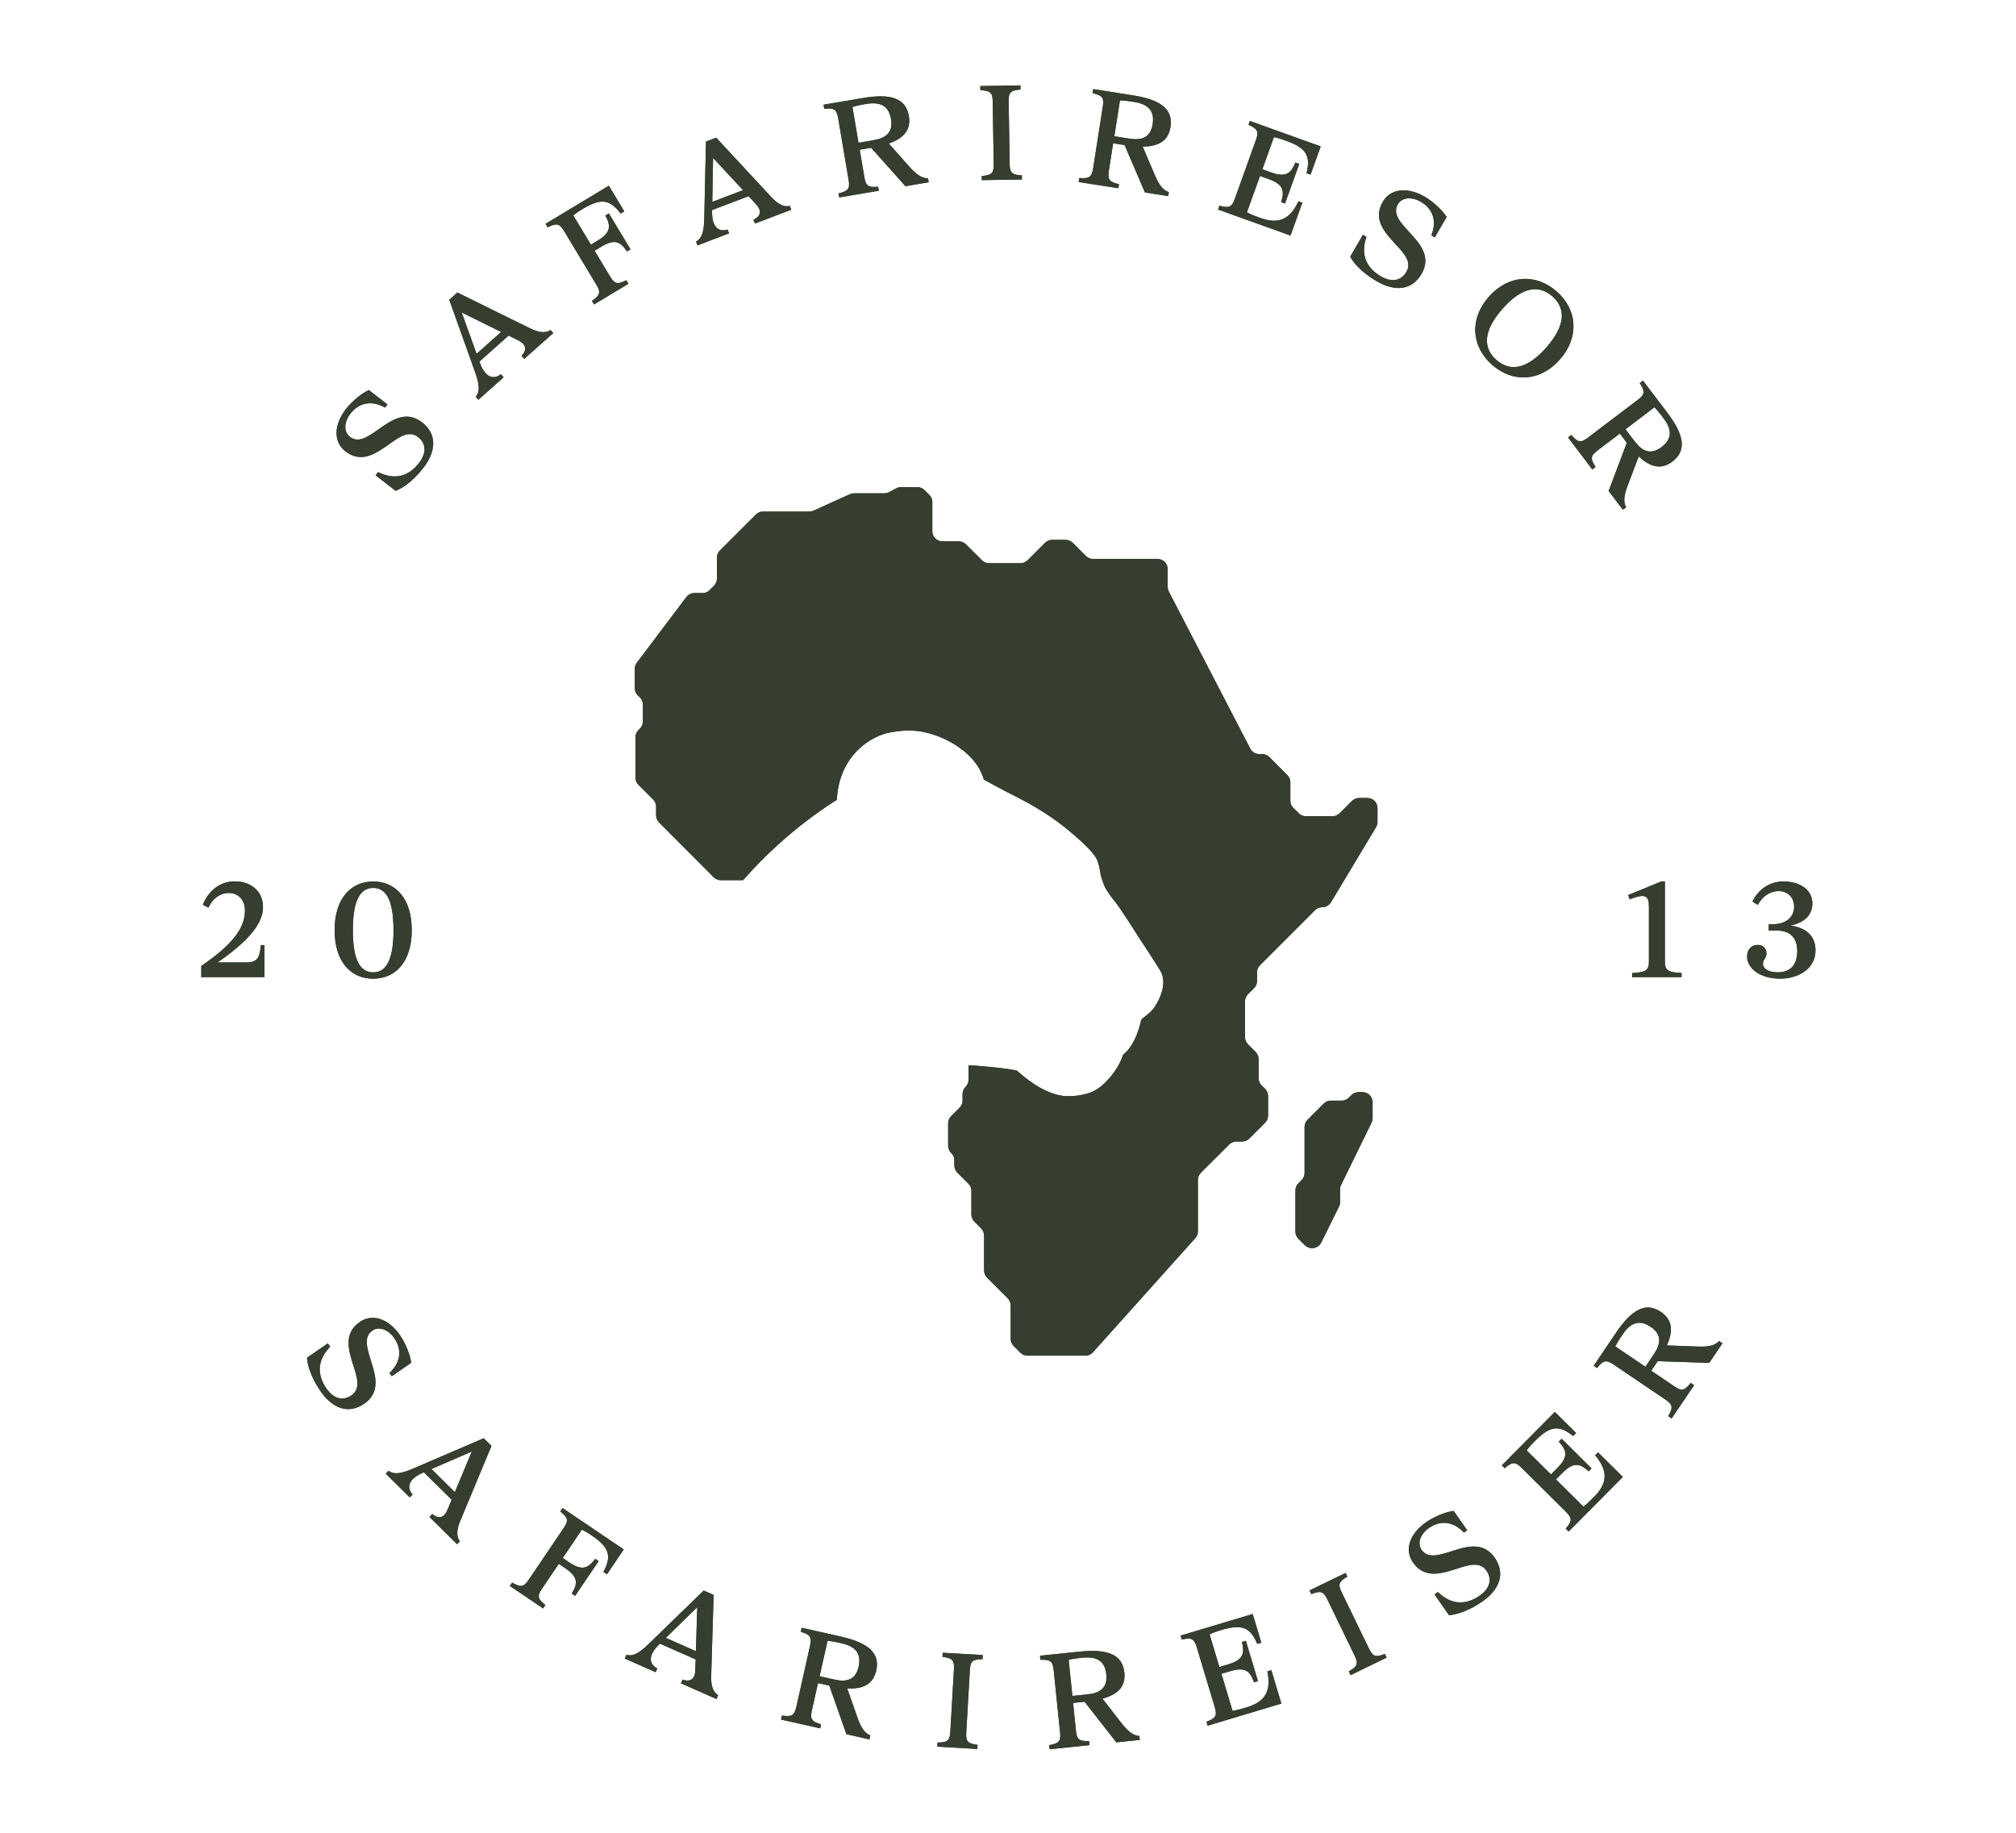 <?xml version="1.0" encoding="utf-8"?>
<!-- Generator: Adobe Illustrator 28.0.0, SVG Export Plug-In . SVG Version: 6.00 Build 0)  -->
<svg version="1.1" id="Lager_1" xmlns="http://www.w3.org/2000/svg" xmlns:xlink="http://www.w3.org/1999/xlink" x="0px" y="0px"
	 viewBox="0 150 595 541" style="enable-background:new 0 150 595 541;" xml:space="preserve">
<style type="text/css">
	.st0{fill:#353E2F;}
</style>
<g>
	<g>
		<g>
			<path class="st0" d="M406.55,388.48v4.13c0,0.55-0.16,1.08-0.44,1.54l-13.3,22.15c-0.55,0.9-1.52,1.45-2.56,1.45h-0.02
				c-0.81,0-1.57,0.32-2.12,0.88l-16.23,16.23c-0.55,0.55-0.88,1.31-0.88,2.1v2.58c0,0.78-0.32,1.55-0.88,2.1l-1.8,1.8
				c-0.55,0.55-0.88,1.31-0.88,2.12v10.51c0,0.81,0.32,1.57,0.88,2.12l2.26,2.26c0.55,0.55,0.88,1.31,0.88,2.1v5.65
				c0,0.78,0.32,1.54,0.88,2.12l1.04,1.01c0.55,0.58,0.88,1.34,0.88,2.12v5.81c0,0.78-0.32,1.55-0.88,2.1l-4.66,4.66
				c-0.55,0.55-1.31,0.88-2.1,0.88h-1.71c-0.81,0-1.54,0.3-2.12,0.88l-8.37,8.34c-0.55,0.58-0.88,1.34-0.88,2.12v15.19
				c0,0.74-0.25,1.45-0.76,1.98l-30.22,33.7c-0.58,0.65-1.38,0.99-2.21,0.99h-17.08c-0.81,0-1.57-0.3-2.12-0.88l-1.98-1.98
				c-0.55-0.55-0.88-1.31-0.88-2.1v-9.87c0-0.78-0.32-1.54-0.88-2.12l-6.09-6.09c-0.55-0.55-0.88-1.31-0.88-2.1v-10.33
				c0-0.78-0.32-1.54-0.88-2.1l-1.98-1.98c-0.55-0.58-0.88-1.31-0.88-2.12v-6.98c0-0.78-0.3-1.55-0.88-2.1l-3.27-3.27
				c-0.55-0.58-0.88-1.34-0.88-2.12v-1.5c0-0.81-0.3-1.57-0.88-2.12l-0.07-0.07c-0.55-0.55-0.88-1.31-0.88-2.12v-6.64
				c0-0.78,0.32-1.55,0.88-2.1l2.49-2.51c0.58-0.55,0.88-1.31,0.88-2.1v-1.91c0-0.78,0.32-1.54,0.88-2.12
				c0.58-0.55,0.88-1.31,0.88-2.1v-4.22c1.82,0,3.34,0.12,5.9,0.39c3.27,0.35,5.21,0.48,8.39,1.13c0,0,3.94,3.71,7.98,5.65
				c1.73,0.88,3.62,1.54,5.62,1.82c1.02,0.14,5.19,0.25,8.6-1.2c0.81-0.39,1.57-0.83,2.26-1.36c1.41-1.01,5.37-4.8,6.87-9.61
				c3.96-2.93,5.37-10.33,5.37-10.33c0.07-0.3,3.07-2.1,4.1-4.01c1.5-2.26,3.34-6.46,1.84-9.84c-0.58-1.24-6.69-10.47-6.69-10.47
				s-5.3-8.48-7.08-10.6c-0.46-0.53-2.31-2.97-2.93-4.27c-0.41-0.9-0.74-1.87-1.04-2.86c-0.39-1.22-0.48-3.85-1.54-5.69
				c-1.08-1.87-4.13-4.77-7.12-7.29c-2.77-2.42-5.72-4.52-8.74-6.43c-3.04-1.91-6.16-3.6-9.34-5.16c-1.59-0.78-7.93-4.24-7.93-4.24
				c-2.38-8.6-13.44-14.15-21.09-14.46c-2.33-0.09-3.73,0.07-6.39,0.51c-5.65,0.92-15.26,6.69-15.91,19.94c0,0-14.53,8.6-27.66,23.7
				h-6.57c-0.78,0-1.54-0.32-2.12-0.88l-16.11-16.14c-0.55-0.55-0.88-1.31-0.88-2.1v-2.58c0-0.78-0.3-1.54-0.88-2.12l-4.33-4.33
				c-0.58-0.58-0.88-1.34-0.88-2.12V367.6c0-0.81,0.3-1.57,0.88-2.12l0.44-0.46c0.58-0.55,0.88-1.31,0.88-2.1v-4.96
				c0-0.78-0.3-1.55-0.88-2.1l-0.67-0.67c-0.55-0.58-0.85-1.34-0.85-2.12v-5.67c0-0.65,0.21-1.27,0.6-1.8l14.62-19.39
				c0.55-0.74,1.43-1.18,2.38-1.18h2.4c0.81,0,1.57-0.32,2.12-0.88l1.24-1.27c0.55-0.55,0.88-1.31,0.88-2.1v-6.22
				c0-0.78,0.32-1.54,0.88-2.1l10.6-10.6c0.55-0.55,1.31-0.88,2.1-0.88h13.65c0.44,0,0.85-0.09,1.24-0.25l10.81-4.89
				c0.39-0.16,0.81-0.25,1.24-0.25H261c0.48,0,0.97-0.11,1.41-0.35l2.07-1.11c0.44-0.23,0.92-0.35,1.41-0.35h4.89
				c0.78,0,1.54,0.3,2.1,0.88l1.4,1.41c0.58,0.55,0.88,1.31,0.88,2.1v8.6c0,1.66,1.34,3,3,3h4.82c0.78,0,1.54,0.3,2.1,0.88l4.7,4.68
				c0.55,0.58,1.31,0.88,2.12,0.88h9.29c0.78,0,1.54-0.3,2.12-0.88l5.12-5.12c0.55-0.55,1.31-0.88,2.1-0.88h3.99
				c0.78,0,1.54,0.32,2.1,0.88l3.87,3.87c0.55,0.55,1.31,0.88,2.1,0.88h19.04c1.66,0,3,1.34,3,2.97v5.26c0,0.48,0.12,0.94,0.32,1.38
				L369,370.94c0.51,0.99,1.52,1.61,2.65,1.61h0.88c0.78,0,1.54,0.32,2.1,0.88l5.32,5.33c0.58,0.58,0.88,1.34,0.88,2.12v5.44
				c0,0.81,0.32,1.54,0.88,2.12l1.59,1.57c0.55,0.58,1.31,0.88,2.1,0.88h7.86c0.81,0,1.57-0.3,2.12-0.88l3.62-3.62
				c0.58-0.55,1.34-0.88,2.12-0.88h2.44C405.22,385.51,406.55,386.85,406.55,388.48z"/>
		</g>
	</g>
	<g>
		<g>
			<path class="st0" d="M402.12,472.32h-1.14c-0.79,0-1.55,0.31-2.11,0.87l-0.78,0.78c-0.56,0.56-1.32,0.87-2.11,0.87h-3.19
				c-0.79,0-1.55,0.31-2.11,0.87l-4.78,4.78c-0.56,0.56-0.87,1.32-0.87,2.11v13.57c0,0.79-0.31,1.55-0.87,2.11l-0.96,0.96
				c-0.56,0.56-0.87,1.32-0.87,2.11v12.12c0,0.79,0.31,1.55,0.87,2.11l1.91,1.91c0.56,0.56,1.32,0.87,2.11,0.87h0.06
				c1.13,0,2.17-0.64,2.67-1.66l5.24-10.58c0.2-0.41,0.31-0.87,0.31-1.32v-3.77c0-0.45,0.1-0.9,0.3-1.31l9-18.39
				c0.2-0.41,0.31-0.86,0.31-1.31v-4.72C405.1,473.65,403.77,472.32,402.12,472.32z"/>
		</g>
	</g>
</g>
<g>
	<g>
		<g>
			<path class="st0" d="M406.55,388.48v4.13c0,0.55-0.16,1.08-0.44,1.54l-13.3,22.15c-0.55,0.9-1.52,1.45-2.56,1.45h-0.02
				c-0.81,0-1.57,0.32-2.12,0.88l-16.23,16.23c-0.55,0.55-0.88,1.31-0.88,2.1v2.58c0,0.78-0.32,1.55-0.88,2.1l-1.8,1.8
				c-0.55,0.55-0.88,1.31-0.88,2.12v10.51c0,0.81,0.32,1.57,0.88,2.12l2.26,2.26c0.55,0.55,0.88,1.31,0.88,2.1v5.65
				c0,0.78,0.32,1.54,0.88,2.12l1.04,1.01c0.55,0.58,0.88,1.34,0.88,2.12v5.81c0,0.78-0.32,1.55-0.88,2.1l-4.66,4.66
				c-0.55,0.55-1.31,0.88-2.1,0.88h-1.71c-0.81,0-1.54,0.3-2.12,0.88l-8.37,8.34c-0.55,0.58-0.88,1.34-0.88,2.12v15.19
				c0,0.74-0.25,1.45-0.76,1.98l-30.22,33.7c-0.58,0.65-1.38,0.99-2.21,0.99h-17.08c-0.81,0-1.57-0.3-2.12-0.88l-1.98-1.98
				c-0.55-0.55-0.88-1.31-0.88-2.1v-9.87c0-0.78-0.32-1.54-0.88-2.12l-6.09-6.09c-0.55-0.55-0.88-1.31-0.88-2.1v-10.33
				c0-0.78-0.32-1.54-0.88-2.1l-1.98-1.98c-0.55-0.58-0.88-1.31-0.88-2.12v-6.98c0-0.78-0.3-1.55-0.88-2.1l-3.27-3.27
				c-0.55-0.58-0.88-1.34-0.88-2.12v-1.5c0-0.81-0.3-1.57-0.88-2.12l-0.07-0.07c-0.55-0.55-0.88-1.31-0.88-2.12v-6.64
				c0-0.78,0.32-1.55,0.88-2.1l2.49-2.51c0.58-0.55,0.88-1.31,0.88-2.1v-1.91c0-0.78,0.32-1.54,0.88-2.12
				c0.58-0.55,0.88-1.31,0.88-2.1v-4.22c1.82,0,3.34,0.12,5.9,0.39c3.27,0.35,5.21,0.48,8.39,1.13c0,0,3.94,3.71,7.98,5.65
				c1.73,0.88,3.62,1.54,5.62,1.82c1.02,0.14,5.19,0.25,8.6-1.2c0.81-0.39,1.57-0.83,2.26-1.36c1.41-1.01,5.37-4.8,6.87-9.61
				c3.96-2.93,5.37-10.33,5.37-10.33c0.07-0.3,3.07-2.1,4.1-4.01c1.5-2.26,3.34-6.46,1.84-9.84c-0.58-1.24-6.69-10.47-6.69-10.47
				s-5.3-8.48-7.08-10.6c-0.46-0.53-2.31-2.97-2.93-4.27c-0.41-0.9-0.74-1.87-1.04-2.86c-0.39-1.22-0.48-3.85-1.54-5.69
				c-1.08-1.87-4.13-4.77-7.12-7.29c-2.77-2.42-5.72-4.52-8.74-6.43c-3.04-1.91-6.16-3.6-9.34-5.16c-1.59-0.78-7.93-4.24-7.93-4.24
				c-2.38-8.6-13.44-14.15-21.09-14.46c-2.33-0.09-3.73,0.07-6.39,0.51c-5.65,0.92-15.26,6.69-15.91,19.94c0,0-14.53,8.6-27.66,23.7
				h-6.57c-0.78,0-1.54-0.32-2.12-0.88l-16.11-16.14c-0.55-0.55-0.88-1.31-0.88-2.1v-2.58c0-0.78-0.3-1.54-0.88-2.12l-4.33-4.33
				c-0.58-0.58-0.88-1.34-0.88-2.12V367.6c0-0.81,0.3-1.57,0.88-2.12l0.44-0.46c0.58-0.55,0.88-1.31,0.88-2.1v-4.96
				c0-0.78-0.3-1.55-0.88-2.1l-0.67-0.67c-0.55-0.58-0.85-1.34-0.85-2.12v-5.67c0-0.65,0.21-1.27,0.6-1.8l14.62-19.39
				c0.55-0.74,1.43-1.18,2.38-1.18h2.4c0.81,0,1.57-0.32,2.12-0.88l1.24-1.27c0.55-0.55,0.88-1.31,0.88-2.1v-6.22
				c0-0.78,0.32-1.54,0.88-2.1l10.6-10.6c0.55-0.55,1.31-0.88,2.1-0.88h13.65c0.44,0,0.85-0.09,1.24-0.25l10.81-4.89
				c0.39-0.16,0.81-0.25,1.24-0.25H261c0.48,0,0.97-0.11,1.41-0.35l2.07-1.11c0.44-0.23,0.92-0.35,1.41-0.35h4.89
				c0.78,0,1.54,0.3,2.1,0.88l1.4,1.41c0.58,0.55,0.88,1.31,0.88,2.1v8.6c0,1.66,1.34,3,3,3h4.82c0.78,0,1.54,0.3,2.1,0.88l4.7,4.68
				c0.55,0.58,1.31,0.88,2.12,0.88h9.29c0.78,0,1.54-0.3,2.12-0.88l5.12-5.12c0.55-0.55,1.31-0.88,2.1-0.88h3.99
				c0.78,0,1.54,0.32,2.1,0.88l3.87,3.87c0.55,0.55,1.31,0.88,2.1,0.88h19.04c1.66,0,3,1.34,3,2.97v5.26c0,0.48,0.12,0.94,0.32,1.38
				L369,370.94c0.51,0.99,1.52,1.61,2.65,1.61h0.88c0.78,0,1.54,0.32,2.1,0.88l5.32,5.33c0.58,0.58,0.88,1.34,0.88,2.12v5.44
				c0,0.81,0.32,1.54,0.88,2.12l1.59,1.57c0.55,0.58,1.31,0.88,2.1,0.88h7.86c0.81,0,1.57-0.3,2.12-0.88l3.62-3.62
				c0.58-0.55,1.34-0.88,2.12-0.88h2.44C405.22,385.51,406.55,386.85,406.55,388.48z"/>
		</g>
	</g>
	<g>
		<g>
			<path class="st0" d="M402.12,472.32h-1.14c-0.79,0-1.55,0.31-2.11,0.87l-0.78,0.78c-0.56,0.56-1.32,0.87-2.11,0.87h-3.19
				c-0.79,0-1.55,0.31-2.11,0.87l-4.78,4.78c-0.56,0.56-0.87,1.32-0.87,2.11v13.57c0,0.79-0.31,1.55-0.87,2.11l-0.96,0.96
				c-0.56,0.56-0.87,1.32-0.87,2.11v12.12c0,0.79,0.31,1.55,0.87,2.11l1.91,1.91c0.56,0.56,1.32,0.87,2.11,0.87h0.06
				c1.13,0,2.17-0.64,2.67-1.66l5.24-10.58c0.2-0.41,0.31-0.87,0.31-1.32v-3.77c0-0.45,0.1-0.9,0.3-1.31l9-18.39
				c0.2-0.41,0.31-0.86,0.31-1.31v-4.72C405.1,473.65,403.77,472.32,402.12,472.32z"/>
		</g>
	</g>
</g>
<g>
	<g>
		<path class="st0" d="M72.29,418.79c0-3.38-2.04-5.25-4.88-5.25c-2.21,0-4.71,1.54-5.88,4.34L59.87,417
			c1.67-4.04,4.92-6.88,9.5-6.88c3.92,0,8.25,2.25,8.25,7.67c0,4.92-4.67,10.26-13.46,16.26h8.55c3.17,0,4-1.33,4.25-5.13h1.08v9.46
			H59.41v-3.29C68.08,429.13,72.29,424.25,72.29,418.79z"/>
	</g>
	<g>
		<path class="st0" d="M98.76,424.5c0-9.46,4.92-14.34,11.38-14.34c6.5,0,11.38,4.88,11.38,14.34c0,9.5-4.88,14.34-11.38,14.34
			C103.68,438.85,98.76,434.01,98.76,424.5z M110.14,436.97c3.58,0,6-3.13,6-12.46c0-9.3-2.42-12.46-6-12.46s-6,3.17-6,12.46
			C104.14,433.84,106.55,436.97,110.14,436.97z"/>
	</g>
</g>
<g>
	<g>
		<path class="st0" d="M72.29,418.79c0-3.38-2.04-5.25-4.88-5.25c-2.21,0-4.71,1.54-5.88,4.34L59.87,417
			c1.67-4.04,4.92-6.88,9.5-6.88c3.92,0,8.25,2.25,8.25,7.67c0,4.92-4.67,10.26-13.46,16.26h8.55c3.17,0,4-1.33,4.25-5.13h1.08v9.46
			H59.41v-3.29C68.08,429.13,72.29,424.25,72.29,418.79z"/>
	</g>
	<g>
		<path class="st0" d="M98.76,424.5c0-9.46,4.92-14.34,11.38-14.34c6.5,0,11.38,4.88,11.38,14.34c0,9.5-4.88,14.34-11.38,14.34
			C103.68,438.85,98.76,434.01,98.76,424.5z M110.14,436.97c3.58,0,6-3.13,6-12.46c0-9.3-2.42-12.46-6-12.46s-6,3.17-6,12.46
			C104.14,433.84,106.55,436.97,110.14,436.97z"/>
	</g>
</g>
<g>
	<g>
		<path class="st0" d="M486.66,433.84v-16.3c0-3.33-1.13-3.88-5.67-2.13l-0.46-1.25l9.84-4.04h1v23.72c0,2.67,1.12,3.13,4.92,3.33
			v1.21H481.7v-1.21C485.53,436.97,486.66,436.51,486.66,433.84z"/>
	</g>
	<g>
		<path class="st0" d="M522.01,422.75h1.38c3.88,0,6.13-2.25,6.13-5.09c0-2.88-1.92-4.67-4.63-4.67c-1.83,0-4.42,0.96-6.09,4.08
			l-1.58-1c1.92-3.92,5.42-5.92,9.13-5.92c5,0,8.55,2.54,8.55,6.5c0,3.38-2.38,5.71-6.54,6.5c4.96,0.67,7.46,3.29,7.46,7.34
			c0,5.46-5.13,8.34-10.38,8.34c-6.09,0-9.8-3.08-9.8-6.54c0-1.92,1.12-3.42,3.25-3.42c1.42,0,2.42,1.08,2.46,2.42
			c0.04,1.5-1.04,1.92-1.04,3.04c0,1.63,1.63,2.63,4.38,2.63c3.92,0,5.75-2.42,5.75-6.25c0-3.46-1.63-6.09-6.13-6.09h-2.29V422.75z"
			/>
	</g>
</g>
<g>
	<g>
		<path class="st0" d="M486.66,433.84v-16.3c0-3.33-1.13-3.88-5.67-2.13l-0.46-1.25l9.84-4.04h1v23.72c0,2.67,1.12,3.13,4.92,3.33
			v1.21H481.7v-1.21C485.53,436.97,486.66,436.51,486.66,433.84z"/>
	</g>
	<g>
		<path class="st0" d="M522.01,422.75h1.38c3.88,0,6.13-2.25,6.13-5.09c0-2.88-1.92-4.67-4.63-4.67c-1.83,0-4.42,0.96-6.09,4.08
			l-1.58-1c1.92-3.92,5.42-5.92,9.13-5.92c5,0,8.55,2.54,8.55,6.5c0,3.38-2.38,5.71-6.54,6.5c4.96,0.67,7.46,3.29,7.46,7.34
			c0,5.46-5.13,8.34-10.38,8.34c-6.09,0-9.8-3.08-9.8-6.54c0-1.92,1.12-3.42,3.25-3.42c1.42,0,2.42,1.08,2.46,2.42
			c0.04,1.5-1.04,1.92-1.04,3.04c0,1.63,1.63,2.63,4.38,2.63c3.92,0,5.75-2.42,5.75-6.25c0-3.46-1.63-6.09-6.13-6.09h-2.29V422.75z"
			/>
	</g>
</g>
<g>
	<g>
		<path class="st0" d="M102.11,270.71c1.73-2.24,4.66-4.67,6.74-5.59l5.51,4.25l-0.71,0.92c-4.32-2.39-7.91-1.21-10.26,1.83
			c-1.86,2.41-2.02,5.34-0.13,6.79c2.57,1.99,5.4-0.04,8.51-2.23c3.81-2.69,8.07-5.68,12.79-2.03c4.26,3.29,4.39,8.23,0.42,13.38
			c-3.46,4.49-6.74,6.28-8.22,6.82l-5.91-4.56l0.74-0.96c5.33,2.64,9.3,0.91,12.08-2.69c2.42-3.14,1.97-5.9-0.3-7.66
			c-2.67-2.06-5.56-0.03-8.66,2.22c-3.85,2.67-8.04,5.64-12.76,2C98.48,280.54,98.37,275.56,102.11,270.71z"/>
	</g>
	<g>
		<path class="st0" d="M134.98,236.33l21.39,10.54c2.12,1.07,4.42,1.7,6.11,0.53l0.8,0.9l-8.56,7.62l-0.8-0.9
			c1.76-1.79,1.32-3.47-1-4.58l-2.81-1.4l-8.62,7.68l0.05,0.12c1.7,4.85,4.25,5.21,6.29,3.61l0.8,0.9l-7.44,6.63l-0.8-0.9
			c1.39-1.57,1.05-3.9-0.22-7.39l-7.57-21.22L134.98,236.33z M147.91,247.97l-11.65-5.75l4.4,12.21L147.91,247.97z"/>
	</g>
	<g>
		<path class="st0" d="M176.06,234.1l-9.63-16c-1.38-2.29-2.33-2.25-4.79-1.01l-0.62-1.04l18.67-11.24l4.56,7.57l-1.07,0.65
			c-3.11-4.11-5.7-4.69-11.16-1.4c-0.68,0.41-1.89,1.14-2.82,1.94l5.2,8.64l1.93-1.16c4.03-2.43,4-4.35,2.33-7.44l1.04-0.62
			l6.39,10.6l-1.04,0.62c-1.95-2.91-3.61-3.81-7.64-1.38l-1.93,1.16l4.62,7.68c1.38,2.29,2.29,2.27,4.75,1.03l0.62,1.04l-10.14,6.11
			l-0.62-1.04C176.95,237.21,177.43,236.39,176.06,234.1z"/>
	</g>
	<g>
		<path class="st0" d="M211.36,190.63l16.22,17.47c1.6,1.75,3.52,3.17,5.52,2.67l0.43,1.13l-10.72,4.07l-0.43-1.13
			c2.28-1.04,2.47-2.77,0.69-4.63l-2.13-2.31l-10.79,4.1l0.01,0.13c-0.14,5.14,2.11,6.38,4.58,5.62l0.43,1.13l-9.31,3.54l-0.43-1.13
			c1.86-0.97,2.37-3.26,2.43-6.99l0.5-22.53L211.36,190.63z M219.3,206.13l-8.84-9.53l-0.24,12.98L219.3,206.13z"/>
	</g>
	<g>
		<path class="st0" d="M259.17,205.1l0.2,1.19l-11.67,1.98l-0.2-1.19c2.68-0.67,3.42-1.26,2.98-3.89l-3.12-18.41
			c-0.45-2.63-1.34-2.94-4.09-2.69l-0.2-1.19l11.63-1.97c7.93-1.35,12.62-0.11,13.54,5.31c0.68,4.03-1.43,6.54-5.94,8.11l6.17,6.94
			c1.72,1.91,3.5,3.42,5.42,3.31l0.2,1.19l-6.86,1.16l-10.13-11.34l-3.37,0.57l1.39,8.22C255.57,205.03,256.43,205.35,259.17,205.1z
			 M257.82,191.38c3.62-0.61,5.83-2.26,5.15-6.24c-0.7-4.11-3.37-5.14-7.35-4.46c-1.31,0.22-2.75,0.47-4.03,0.9l1.79,10.56
			L257.82,191.38z"/>
	</g>
	<g>
		<path class="st0" d="M293.29,198.56l-0.3-18.67c-0.04-2.67-0.88-3.11-3.64-3.28l-0.02-1.21l11.83-0.19l0.02,1.21
			c-2.75,0.25-3.53,0.72-3.49,3.39l0.3,18.67c0.04,2.67,0.84,3.11,3.6,3.28l0.02,1.21l-11.83,0.19l-0.02-1.21
			C292.51,201.7,293.33,201.22,293.29,198.56z"/>
	</g>
	<g>
		<path class="st0" d="M330.25,204.36l-0.19,1.19l-11.7-1.83l0.19-1.19c2.75,0.22,3.64-0.1,4.06-2.74l2.89-18.45
			c0.41-2.64-0.34-3.22-3.03-3.85l0.19-1.19l11.65,1.83c7.95,1.25,12,3.91,11.15,9.34c-0.63,4.04-3.43,5.75-8.21,5.8l3.64,8.55
			c1.02,2.35,2.23,4.36,4.09,4.86l-0.19,1.19l-6.88-1.08l-6-13.98l-3.38-0.53l-1.29,8.24C326.86,203.15,327.57,203.73,330.25,204.36
			z M333.33,190.92c3.62,0.57,6.25-0.29,6.87-4.28c0.65-4.12-1.56-5.94-5.55-6.57c-1.32-0.21-2.76-0.43-4.11-0.43l-1.66,10.58
			L333.33,190.92z"/>
	</g>
	<g>
		<path class="st0" d="M371.87,201.93l-3.86,10.75c1.26,0.68,2.6,1.15,3.97,1.65c5.53,1.99,8.79,0.32,11.24-4.91l1.14,0.41
			l-3.48,9.69l-21.38-7.68l0.41-1.14c2.66,0.73,3.6,0.58,4.5-1.93l6.31-17.58c0.9-2.51,0.27-3.22-2.25-4.35l0.41-1.14l20.91,7.51
			l-2.99,8.32l-1.18-0.42c1.22-5.01,0.04-7.38-5.96-9.54c-1.18-0.42-2.39-0.86-3.68-1.1l-3.41,9.49l2.55,0.92
			c4.39,1.58,5.86,0.33,7.2-2.91l1.14,0.41l-4.2,11.69l-1.14-0.41c1.03-3.35,0.69-5.25-3.71-6.82L371.87,201.93z"/>
	</g>
	<g>
		<path class="st0" d="M420.54,208.08c2.45,1.43,5.24,4.01,6.42,5.96l-3.5,6.02l-1.01-0.59c1.81-4.59,0.17-8-3.14-9.93
			c-2.63-1.53-5.56-1.31-6.75,0.75c-1.64,2.81,0.74,5.35,3.31,8.15c3.16,3.43,6.67,7.26,3.67,12.42c-2.71,4.65-7.59,5.42-13.21,2.15
			c-4.9-2.85-7.1-5.87-7.83-7.26l3.75-6.45l1.04,0.61c-1.93,5.63,0.3,9.34,4.23,11.63c3.42,1.99,6.11,1.19,7.56-1.29
			c1.7-2.92-0.69-5.52-3.32-8.3c-3.14-3.47-6.64-7.24-3.64-12.39C410.32,205.75,415.24,205,420.54,208.08z"/>
	</g>
	<g>
		<path class="st0" d="M439.4,237.6c5.75-6.54,13.91-6.97,20.04-1.58c6.13,5.4,6.71,13.51,0.96,20.05c-5.78,6.57-13.87,7-20.01,1.61
			C434.25,252.28,433.61,244.17,439.4,237.6z M441.65,256.24c3.85,3.39,8.85,3.01,14.74-3.69c5.89-6.7,5.63-11.7,1.78-15.09
			c-3.88-3.41-8.85-3.01-14.74,3.69S437.77,252.83,441.65,256.24z"/>
	</g>
	<g>
		<path class="st0" d="M470.92,287.82l-0.96,0.73l-7.16-9.43l0.96-0.73c1.83,2.07,2.7,2.45,4.82,0.84l14.88-11.29
			c2.12-1.61,1.99-2.55,0.49-4.87l0.96-0.73l7.13,9.4c4.87,6.41,5.94,11.14,1.56,14.46c-3.25,2.47-6.46,1.76-9.94-1.51l-3.3,8.68
			c-0.89,2.41-1.42,4.69-0.42,6.34l-0.96,0.73l-4.21-5.54l5.37-14.23l-2.07-2.72l-6.64,5.04
			C469.31,284.59,469.43,285.5,470.92,287.82z M482.46,280.27c2.22,2.92,4.7,4.12,7.92,1.68c3.32-2.52,3-5.36,0.55-8.58
			c-0.81-1.06-1.69-2.22-2.66-3.16l-8.53,6.48L482.46,280.27z"/>
	</g>
</g>
<g>
	<g>
		<path class="st0" d="M102.11,270.71c1.73-2.24,4.66-4.67,6.74-5.59l5.51,4.25l-0.71,0.92c-4.32-2.39-7.91-1.21-10.26,1.83
			c-1.86,2.41-2.02,5.34-0.13,6.79c2.57,1.99,5.4-0.04,8.51-2.23c3.81-2.69,8.07-5.68,12.79-2.03c4.26,3.29,4.39,8.23,0.42,13.38
			c-3.46,4.49-6.74,6.28-8.22,6.82l-5.91-4.56l0.74-0.96c5.33,2.64,9.3,0.91,12.08-2.69c2.42-3.14,1.97-5.9-0.3-7.66
			c-2.67-2.06-5.56-0.03-8.66,2.22c-3.85,2.67-8.04,5.64-12.76,2C98.48,280.54,98.37,275.56,102.11,270.71z"/>
	</g>
	<g>
		<path class="st0" d="M134.98,236.33l21.39,10.54c2.12,1.07,4.42,1.7,6.11,0.53l0.8,0.9l-8.56,7.62l-0.8-0.9
			c1.76-1.79,1.32-3.47-1-4.58l-2.81-1.4l-8.62,7.68l0.05,0.12c1.7,4.85,4.25,5.21,6.29,3.61l0.8,0.9l-7.44,6.63l-0.8-0.9
			c1.39-1.57,1.05-3.9-0.22-7.39l-7.57-21.22L134.98,236.33z M147.91,247.97l-11.65-5.75l4.4,12.21L147.91,247.97z"/>
	</g>
	<g>
		<path class="st0" d="M176.06,234.1l-9.63-16c-1.38-2.29-2.33-2.25-4.79-1.01l-0.62-1.04l18.67-11.24l4.56,7.57l-1.07,0.65
			c-3.11-4.11-5.7-4.69-11.16-1.4c-0.68,0.41-1.89,1.14-2.82,1.94l5.2,8.64l1.93-1.16c4.03-2.43,4-4.35,2.33-7.44l1.04-0.62
			l6.39,10.6l-1.04,0.62c-1.95-2.91-3.61-3.81-7.64-1.38l-1.93,1.16l4.62,7.68c1.38,2.29,2.29,2.27,4.75,1.03l0.62,1.04l-10.14,6.11
			l-0.62-1.04C176.95,237.21,177.43,236.39,176.06,234.1z"/>
	</g>
	<g>
		<path class="st0" d="M211.36,190.63l16.22,17.47c1.6,1.75,3.52,3.17,5.52,2.67l0.43,1.13l-10.72,4.07l-0.43-1.13
			c2.28-1.04,2.47-2.77,0.69-4.63l-2.13-2.31l-10.79,4.1l0.01,0.13c-0.14,5.14,2.11,6.38,4.58,5.62l0.43,1.13l-9.31,3.54l-0.43-1.13
			c1.86-0.97,2.37-3.26,2.43-6.99l0.5-22.53L211.36,190.63z M219.3,206.13l-8.84-9.53l-0.24,12.98L219.3,206.13z"/>
	</g>
	<g>
		<path class="st0" d="M259.17,205.1l0.2,1.19l-11.67,1.98l-0.2-1.19c2.68-0.67,3.42-1.26,2.98-3.89l-3.12-18.41
			c-0.45-2.63-1.34-2.94-4.09-2.69l-0.2-1.19l11.63-1.97c7.93-1.35,12.62-0.11,13.54,5.31c0.68,4.03-1.43,6.54-5.94,8.11l6.17,6.94
			c1.72,1.91,3.5,3.42,5.42,3.31l0.2,1.19l-6.86,1.16l-10.13-11.34l-3.37,0.57l1.39,8.22C255.57,205.03,256.43,205.35,259.17,205.1z
			 M257.82,191.38c3.62-0.61,5.83-2.26,5.15-6.24c-0.7-4.11-3.37-5.14-7.35-4.46c-1.31,0.22-2.75,0.47-4.03,0.9l1.79,10.56
			L257.82,191.38z"/>
	</g>
	<g>
		<path class="st0" d="M293.29,198.56l-0.3-18.67c-0.04-2.67-0.88-3.11-3.64-3.28l-0.02-1.21l11.83-0.19l0.02,1.21
			c-2.75,0.25-3.53,0.72-3.49,3.39l0.3,18.67c0.04,2.67,0.84,3.11,3.6,3.28l0.02,1.21l-11.83,0.19l-0.02-1.21
			C292.51,201.7,293.33,201.22,293.29,198.56z"/>
	</g>
	<g>
		<path class="st0" d="M330.25,204.36l-0.19,1.19l-11.7-1.83l0.19-1.19c2.75,0.22,3.64-0.1,4.06-2.74l2.89-18.45
			c0.41-2.64-0.34-3.22-3.03-3.85l0.19-1.19l11.65,1.83c7.95,1.25,12,3.91,11.15,9.34c-0.63,4.04-3.43,5.75-8.21,5.8l3.64,8.55
			c1.02,2.35,2.23,4.36,4.09,4.86l-0.19,1.19l-6.88-1.08l-6-13.98l-3.38-0.53l-1.29,8.24C326.86,203.15,327.57,203.73,330.25,204.36
			z M333.33,190.92c3.62,0.57,6.25-0.29,6.87-4.28c0.65-4.12-1.56-5.94-5.55-6.57c-1.32-0.21-2.76-0.43-4.11-0.43l-1.66,10.58
			L333.33,190.92z"/>
	</g>
	<g>
		<path class="st0" d="M371.87,201.93l-3.86,10.75c1.26,0.68,2.6,1.15,3.97,1.65c5.53,1.99,8.79,0.32,11.24-4.91l1.14,0.41
			l-3.48,9.69l-21.38-7.68l0.41-1.14c2.66,0.73,3.6,0.58,4.5-1.93l6.31-17.58c0.9-2.51,0.27-3.22-2.25-4.35l0.41-1.14l20.91,7.51
			l-2.99,8.32l-1.18-0.42c1.22-5.01,0.04-7.38-5.96-9.54c-1.18-0.42-2.39-0.86-3.68-1.1l-3.41,9.49l2.55,0.92
			c4.39,1.58,5.86,0.33,7.2-2.91l1.14,0.41l-4.2,11.69l-1.14-0.41c1.03-3.35,0.69-5.25-3.71-6.82L371.87,201.93z"/>
	</g>
	<g>
		<path class="st0" d="M420.54,208.08c2.45,1.43,5.24,4.01,6.42,5.96l-3.5,6.02l-1.01-0.59c1.81-4.59,0.17-8-3.14-9.93
			c-2.63-1.53-5.56-1.31-6.75,0.75c-1.64,2.81,0.74,5.35,3.31,8.15c3.16,3.43,6.67,7.26,3.67,12.42c-2.71,4.65-7.59,5.42-13.21,2.15
			c-4.9-2.85-7.1-5.87-7.83-7.26l3.75-6.45l1.04,0.61c-1.93,5.63,0.3,9.34,4.23,11.63c3.42,1.99,6.11,1.19,7.56-1.29
			c1.7-2.92-0.69-5.52-3.32-8.3c-3.14-3.47-6.64-7.24-3.64-12.39C410.32,205.75,415.24,205,420.54,208.08z"/>
	</g>
	<g>
		<path class="st0" d="M439.4,237.6c5.75-6.54,13.91-6.97,20.04-1.58c6.13,5.4,6.71,13.51,0.96,20.05c-5.78,6.57-13.87,7-20.01,1.61
			C434.25,252.28,433.61,244.17,439.4,237.6z M441.65,256.24c3.85,3.39,8.85,3.01,14.74-3.69c5.89-6.7,5.63-11.7,1.78-15.09
			c-3.88-3.41-8.85-3.01-14.74,3.69S437.77,252.83,441.65,256.24z"/>
	</g>
	<g>
		<path class="st0" d="M470.92,287.82l-0.96,0.73l-7.16-9.43l0.96-0.73c1.83,2.07,2.7,2.45,4.82,0.84l14.88-11.29
			c2.12-1.61,1.99-2.55,0.49-4.87l0.96-0.73l7.13,9.4c4.87,6.41,5.94,11.14,1.56,14.46c-3.25,2.47-6.46,1.76-9.94-1.51l-3.3,8.68
			c-0.89,2.41-1.42,4.69-0.42,6.34l-0.96,0.73l-4.21-5.54l5.37-14.23l-2.07-2.72l-6.64,5.04
			C469.31,284.59,469.43,285.5,470.92,287.82z M482.46,280.27c2.22,2.92,4.7,4.12,7.92,1.68c3.32-2.52,3-5.36,0.55-8.58
			c-0.81-1.06-1.69-2.22-2.66-3.16l-8.53,6.48L482.46,280.27z"/>
	</g>
</g>
<g>
	<g>
		<path class="st0" d="M118.07,544.09c1.61,2.33,3.04,5.86,3.28,8.12l-5.73,3.96l-0.66-0.96c3.58-3.39,3.56-7.17,1.38-10.32
			c-1.73-2.5-4.48-3.54-6.43-2.19c-2.67,1.85-1.6,5.16-0.47,8.78c1.4,4.45,2.96,9.41-1.95,12.8c-4.42,3.06-9.17,1.68-12.87-3.67
			c-3.22-4.66-3.93-8.33-4-9.9l6.14-4.24l0.69,0.99c-4.14,4.28-3.69,8.58-1.11,12.32c2.25,3.26,5.02,3.67,7.39,2.04
			c2.78-1.92,1.71-5.29,0.52-8.92c-1.37-4.47-2.93-9.37,1.97-12.76C109.82,537.64,114.59,539.05,118.07,544.09z"/>
	</g>
	<g>
		<path class="st0" d="M145.05,576.74l-9.17,22.01c-0.93,2.19-1.42,4.52-0.14,6.13l-0.85,0.86l-8.15-8.06l0.85-0.86
			c1.9,1.64,3.54,1.1,4.5-1.29l1.22-2.9l-8.21-8.12l-0.12,0.06c-4.73,2-4.93,4.57-3.21,6.5l-0.85,0.86l-7.08-7.01l0.85-0.86
			c1.66,1.29,3.95,0.8,7.37-0.69l20.7-8.9L145.05,576.74z M134.25,590.38l5-11.99l-11.91,5.16L134.25,590.38z"/>
	</g>
	<g>
		<path class="st0" d="M155.99,616.32l10.46-15.47c1.49-2.21,1.06-3.06-1.1-4.77l0.68-1l18.06,12.21l-4.95,7.32l-1.04-0.7
			c2.42-4.55,1.86-7.14-3.42-10.72c-0.66-0.44-1.83-1.24-2.95-1.74l-5.65,8.36l1.86,1.26c3.9,2.64,5.63,1.79,7.73-1.01l1,0.68
			l-6.93,10.25l-1-0.68c1.82-2.99,1.94-4.88-1.96-7.52l-1.86-1.26l-5.02,7.42c-1.49,2.21-1.09,3.03,1.07,4.75l-0.68,1l-9.81-6.63
			l0.68-1C153.54,618.44,154.49,618.53,155.99,616.32z"/>
	</g>
	<g>
		<path class="st0" d="M210.62,620.71l-0.72,23.83c-0.09,2.37,0.28,4.73,2.05,5.78l-0.49,1.11l-10.49-4.63l0.49-1.11
			c2.36,0.86,3.7-0.23,3.75-2.81l0.11-3.14l-10.56-4.66l-0.09,0.1c-3.71,3.56-2.98,6.02-0.68,7.22l-0.49,1.11l-9.11-4.02l0.49-1.11
			c2.01,0.61,3.98-0.66,6.64-3.27l16.17-15.69L210.62,620.71z M205.39,637.31l0.4-12.99l-9.29,9.07L205.39,637.31z"/>
	</g>
	<g>
		<path class="st0" d="M242.33,658.91l-0.26,1.18l-11.55-2.6l0.26-1.18c2.73,0.4,3.64,0.13,4.23-2.47l4.09-18.22
			c0.58-2.6-0.13-3.23-2.77-4.04l0.26-1.18l11.51,2.59c7.85,1.76,11.72,4.69,10.51,10.05c-0.9,3.99-3.8,5.51-8.57,5.25l3.07,8.76
			c0.87,2.42,1.94,4.49,3.76,5.12l-0.26,1.18l-6.79-1.53l-5.06-14.34l-3.33-0.75l-1.83,8.13
			C239.02,657.48,239.69,658.11,242.33,658.91z M246.28,645.7c3.58,0.8,6.25,0.12,7.14-3.82c0.91-4.07-1.17-6.03-5.11-6.92
			c-1.3-0.29-2.72-0.61-4.07-0.7l-2.35,10.45L246.28,645.7z"/>
	</g>
	<g>
		<path class="st0" d="M280.47,661.17l1.08-18.64c0.15-2.66-0.65-3.17-3.39-3.54l0.07-1.21l11.82,0.68l-0.07,1.21
			c-2.76,0.05-3.58,0.46-3.73,3.12l-1.08,18.64c-0.15,2.66,0.61,3.17,3.34,3.53l-0.07,1.21l-11.82-0.68l0.07-1.21
			C279.46,664.24,280.32,663.83,280.47,661.17z"/>
	</g>
	<g>
		<path class="st0" d="M321.43,663.84l0.12,1.2l-11.77,1.21l-0.12-1.2c2.71-0.49,3.5-1.03,3.22-3.68l-1.91-18.57
			c-0.27-2.65-1.15-3.02-3.91-2.95l-0.12-1.2l11.73-1.21c8-0.82,12.6,0.71,13.17,6.19c0.42,4.06-1.85,6.43-6.46,7.7l5.7,7.33
			c1.59,2.01,3.27,3.64,5.19,3.65l0.12,1.2l-6.92,0.71l-9.36-11.98l-3.4,0.35l0.85,8.29C317.83,663.54,318.67,663.91,321.43,663.84z
			 M320.97,650.06c3.65-0.38,5.97-1.87,5.55-5.89c-0.43-4.15-3.02-5.34-7.04-4.93c-1.33,0.14-2.78,0.29-4.08,0.63l1.1,10.66
			L320.97,650.06z"/>
	</g>
	<g>
		<path class="st0" d="M360.49,643.98l3.28,10.94c1.42-0.21,2.77-0.62,4.17-1.03c5.63-1.69,7.26-4.96,6.12-10.63l1.16-0.35
			l2.96,9.86l-21.75,6.53l-0.35-1.16c2.57-0.99,3.24-1.67,2.47-4.22l-5.37-17.88c-0.77-2.55-1.7-2.75-4.39-2.16l-0.35-1.16
			l21.28-6.38l2.54,8.46l-1.2,0.36c-1.99-4.75-4.36-5.96-10.46-4.13c-1.2,0.36-2.43,0.73-3.61,1.3l2.9,9.66l2.59-0.78
			c4.47-1.34,4.91-3.21,4.06-6.61l1.16-0.35l3.57,11.9l-1.16,0.35c-1.17-3.3-2.56-4.63-7.03-3.28L360.49,643.98z"/>
	</g>
	<g>
		<path class="st0" d="M399.85,638.72l-8.15-16.8c-1.16-2.4-2.11-2.45-4.68-1.44l-0.53-1.09l10.65-5.17l0.53,1.09
			c-2.38,1.39-2.9,2.15-1.73,4.55l8.15,16.8c1.16,2.4,2.08,2.47,4.64,1.46l0.53,1.09l-10.65,5.17l-0.53-1.09
			C400.46,641.9,401.01,641.12,399.85,638.72z"/>
	</g>
	<g>
		<path class="st0" d="M420.93,599.23c2.33-1.62,5.85-3.06,8.11-3.31l3.98,5.71l-0.96,0.67c-3.4-3.57-7.18-3.53-10.33-1.34
			c-2.5,1.74-3.53,4.49-2.17,6.44c1.86,2.67,5.17,1.58,8.79,0.44c4.45-1.42,9.4-2.99,12.8,1.9c3.07,4.41,1.71,9.17-3.62,12.89
			c-4.65,3.24-8.32,3.96-9.89,4.04l-4.26-6.12l0.99-0.69c4.29,4.12,8.6,3.67,12.33,1.07c3.25-2.26,3.66-5.04,2.01-7.4
			c-1.93-2.77-5.3-1.7-8.93-0.49c-4.47,1.39-9.36,2.96-12.77-1.93C414.51,607.51,415.9,602.73,420.93,599.23z"/>
	</g>
	<g>
		<path class="st0" d="M459.21,586.62l8.11,8.04c1.15-0.86,2.14-1.87,3.17-2.9c4.14-4.17,4.01-7.83,0.31-12.26l0.85-0.86l7.31,7.25
			l-16,16.12l-0.86-0.85c1.79-2.1,2.05-3.01,0.16-4.89L449,583.12c-1.89-1.88-2.81-1.61-4.89,0.2l-0.86-0.85l15.65-15.77l6.27,6.22
			l-0.88,0.89c-4.02-3.23-6.67-3.16-11.16,1.37c-0.88,0.89-1.79,1.8-2.55,2.87l7.16,7.1l1.91-1.92c3.29-3.31,2.78-5.17,0.41-7.75
			l0.85-0.86l8.82,8.75l-0.85,0.86c-2.6-2.35-4.46-2.84-7.75,0.47L459.21,586.62z"/>
	</g>
	<g>
		<path class="st0" d="M498.99,558.14l1,0.68l-6.63,9.81l-1-0.68c1.37-2.4,1.46-3.34-0.75-4.84l-15.47-10.46
			c-2.21-1.49-3.06-1.06-4.77,1.1l-1-0.68l6.61-9.77c4.51-6.66,8.64-9.2,13.2-6.12c3.38,2.29,3.74,5.55,1.76,9.9l9.28,0.34
			c2.57,0.08,4.89-0.16,6.14-1.64l1,0.68l-3.9,5.77l-15.2-0.51l-1.91,2.83l6.91,4.67C496.46,560.7,497.28,560.3,498.99,558.14z
			 M488.14,549.64c2.05-3.04,2.4-5.78-0.95-8.04c-3.45-2.33-6.04-1.11-8.3,2.24c-0.75,1.1-1.56,2.31-2.14,3.54l8.88,6L488.14,549.64
			z"/>
	</g>
</g>
<g>
	<g>
		<path class="st0" d="M118.07,544.09c1.61,2.33,3.04,5.86,3.28,8.12l-5.73,3.96l-0.66-0.96c3.58-3.39,3.56-7.17,1.38-10.32
			c-1.73-2.5-4.48-3.54-6.43-2.19c-2.67,1.85-1.6,5.16-0.47,8.78c1.4,4.45,2.96,9.41-1.95,12.8c-4.42,3.06-9.17,1.68-12.87-3.67
			c-3.22-4.66-3.93-8.33-4-9.9l6.14-4.24l0.69,0.99c-4.14,4.28-3.69,8.58-1.11,12.32c2.25,3.26,5.02,3.67,7.39,2.04
			c2.78-1.92,1.71-5.29,0.52-8.92c-1.37-4.47-2.93-9.37,1.97-12.76C109.82,537.64,114.59,539.05,118.07,544.09z"/>
	</g>
	<g>
		<path class="st0" d="M145.05,576.74l-9.17,22.01c-0.93,2.19-1.42,4.52-0.14,6.13l-0.85,0.86l-8.15-8.06l0.85-0.86
			c1.9,1.64,3.54,1.1,4.5-1.29l1.22-2.9l-8.21-8.12l-0.12,0.06c-4.73,2-4.93,4.57-3.21,6.5l-0.85,0.86l-7.08-7.01l0.85-0.86
			c1.66,1.29,3.95,0.8,7.37-0.69l20.7-8.9L145.05,576.74z M134.25,590.38l5-11.99l-11.91,5.16L134.25,590.38z"/>
	</g>
	<g>
		<path class="st0" d="M155.99,616.32l10.46-15.47c1.49-2.21,1.06-3.06-1.1-4.77l0.68-1l18.06,12.21l-4.95,7.32l-1.04-0.7
			c2.42-4.55,1.86-7.14-3.42-10.72c-0.66-0.44-1.83-1.24-2.95-1.74l-5.65,8.36l1.86,1.26c3.9,2.64,5.63,1.79,7.73-1.01l1,0.68
			l-6.93,10.25l-1-0.68c1.82-2.99,1.94-4.88-1.96-7.52l-1.86-1.26l-5.02,7.42c-1.49,2.21-1.09,3.03,1.07,4.75l-0.68,1l-9.81-6.63
			l0.68-1C153.54,618.44,154.49,618.53,155.99,616.32z"/>
	</g>
	<g>
		<path class="st0" d="M210.62,620.71l-0.72,23.83c-0.09,2.37,0.28,4.73,2.05,5.78l-0.49,1.11l-10.49-4.63l0.49-1.11
			c2.36,0.86,3.7-0.23,3.75-2.81l0.11-3.14l-10.56-4.66l-0.09,0.1c-3.71,3.56-2.98,6.02-0.68,7.22l-0.49,1.11l-9.11-4.02l0.49-1.11
			c2.01,0.61,3.98-0.66,6.64-3.27l16.17-15.69L210.62,620.71z M205.39,637.31l0.4-12.99l-9.29,9.07L205.39,637.31z"/>
	</g>
	<g>
		<path class="st0" d="M242.33,658.91l-0.26,1.18l-11.55-2.6l0.26-1.18c2.73,0.4,3.64,0.13,4.23-2.47l4.09-18.22
			c0.58-2.6-0.13-3.23-2.77-4.04l0.26-1.18l11.51,2.59c7.85,1.76,11.72,4.69,10.51,10.05c-0.9,3.99-3.8,5.51-8.57,5.25l3.07,8.76
			c0.87,2.42,1.94,4.49,3.76,5.12l-0.26,1.18l-6.79-1.53l-5.06-14.34l-3.33-0.75l-1.83,8.13
			C239.02,657.48,239.69,658.11,242.33,658.91z M246.28,645.7c3.58,0.8,6.25,0.12,7.14-3.82c0.91-4.07-1.17-6.03-5.11-6.92
			c-1.3-0.29-2.72-0.61-4.07-0.7l-2.35,10.45L246.28,645.7z"/>
	</g>
	<g>
		<path class="st0" d="M280.47,661.17l1.08-18.64c0.15-2.66-0.65-3.17-3.39-3.54l0.07-1.21l11.82,0.68l-0.07,1.21
			c-2.76,0.05-3.58,0.46-3.73,3.12l-1.08,18.64c-0.15,2.66,0.61,3.17,3.34,3.53l-0.07,1.21l-11.82-0.68l0.07-1.21
			C279.46,664.24,280.32,663.83,280.47,661.17z"/>
	</g>
	<g>
		<path class="st0" d="M321.43,663.84l0.12,1.2l-11.77,1.21l-0.12-1.2c2.71-0.49,3.5-1.03,3.22-3.68l-1.91-18.57
			c-0.27-2.65-1.15-3.02-3.91-2.95l-0.12-1.2l11.73-1.21c8-0.82,12.6,0.71,13.17,6.19c0.42,4.06-1.85,6.43-6.46,7.7l5.7,7.33
			c1.59,2.01,3.27,3.64,5.19,3.65l0.12,1.2l-6.92,0.71l-9.36-11.98l-3.4,0.35l0.85,8.29C317.83,663.54,318.67,663.91,321.43,663.84z
			 M320.97,650.06c3.65-0.38,5.97-1.87,5.55-5.89c-0.43-4.15-3.02-5.34-7.04-4.93c-1.33,0.14-2.78,0.29-4.08,0.63l1.1,10.66
			L320.97,650.06z"/>
	</g>
	<g>
		<path class="st0" d="M360.49,643.98l3.28,10.94c1.42-0.21,2.77-0.62,4.17-1.03c5.63-1.69,7.26-4.96,6.12-10.63l1.16-0.35
			l2.96,9.86l-21.75,6.53l-0.35-1.16c2.57-0.99,3.24-1.67,2.47-4.22l-5.37-17.88c-0.77-2.55-1.7-2.75-4.39-2.16l-0.35-1.16
			l21.28-6.38l2.54,8.46l-1.2,0.36c-1.99-4.75-4.36-5.96-10.46-4.13c-1.2,0.36-2.43,0.73-3.61,1.3l2.9,9.66l2.59-0.78
			c4.47-1.34,4.91-3.21,4.06-6.61l1.16-0.35l3.57,11.9l-1.16,0.35c-1.17-3.3-2.56-4.63-7.03-3.28L360.49,643.98z"/>
	</g>
	<g>
		<path class="st0" d="M399.85,638.72l-8.15-16.8c-1.16-2.4-2.11-2.45-4.68-1.44l-0.53-1.09l10.65-5.17l0.53,1.09
			c-2.38,1.39-2.9,2.15-1.73,4.55l8.15,16.8c1.16,2.4,2.08,2.47,4.64,1.46l0.53,1.09l-10.65,5.17l-0.53-1.09
			C400.46,641.9,401.01,641.12,399.85,638.72z"/>
	</g>
	<g>
		<path class="st0" d="M420.93,599.23c2.33-1.62,5.85-3.06,8.11-3.31l3.98,5.71l-0.96,0.67c-3.4-3.57-7.18-3.53-10.33-1.34
			c-2.5,1.74-3.53,4.49-2.17,6.44c1.86,2.67,5.17,1.58,8.79,0.44c4.45-1.42,9.4-2.99,12.8,1.9c3.07,4.41,1.71,9.17-3.62,12.89
			c-4.65,3.24-8.32,3.96-9.89,4.04l-4.26-6.12l0.99-0.69c4.29,4.12,8.6,3.67,12.33,1.07c3.25-2.26,3.66-5.04,2.01-7.4
			c-1.93-2.77-5.3-1.7-8.93-0.49c-4.47,1.39-9.36,2.96-12.77-1.93C414.51,607.51,415.9,602.73,420.93,599.23z"/>
	</g>
	<g>
		<path class="st0" d="M459.21,586.62l8.11,8.04c1.15-0.86,2.14-1.87,3.17-2.9c4.14-4.17,4.01-7.83,0.31-12.26l0.85-0.86l7.31,7.25
			l-16,16.12l-0.86-0.85c1.79-2.1,2.05-3.01,0.16-4.89L449,583.12c-1.89-1.88-2.81-1.61-4.89,0.2l-0.86-0.85l15.65-15.77l6.27,6.22
			l-0.88,0.89c-4.02-3.23-6.67-3.16-11.16,1.37c-0.88,0.89-1.79,1.8-2.55,2.87l7.16,7.1l1.91-1.92c3.29-3.31,2.78-5.17,0.41-7.75
			l0.85-0.86l8.82,8.75l-0.85,0.86c-2.6-2.35-4.46-2.84-7.75,0.47L459.21,586.62z"/>
	</g>
	<g>
		<path class="st0" d="M498.99,558.14l1,0.68l-6.63,9.81l-1-0.68c1.37-2.4,1.46-3.34-0.75-4.84l-15.47-10.46
			c-2.21-1.49-3.06-1.06-4.77,1.1l-1-0.68l6.61-9.77c4.51-6.66,8.64-9.2,13.2-6.12c3.38,2.29,3.74,5.55,1.76,9.9l9.28,0.34
			c2.57,0.08,4.89-0.16,6.14-1.64l1,0.68l-3.9,5.77l-15.2-0.51l-1.91,2.83l6.91,4.67C496.46,560.7,497.28,560.3,498.99,558.14z
			 M488.14,549.64c2.05-3.04,2.4-5.78-0.95-8.04c-3.45-2.33-6.04-1.11-8.3,2.24c-0.75,1.1-1.56,2.31-2.14,3.54l8.88,6L488.14,549.64
			z"/>
	</g>
</g>
</svg>
